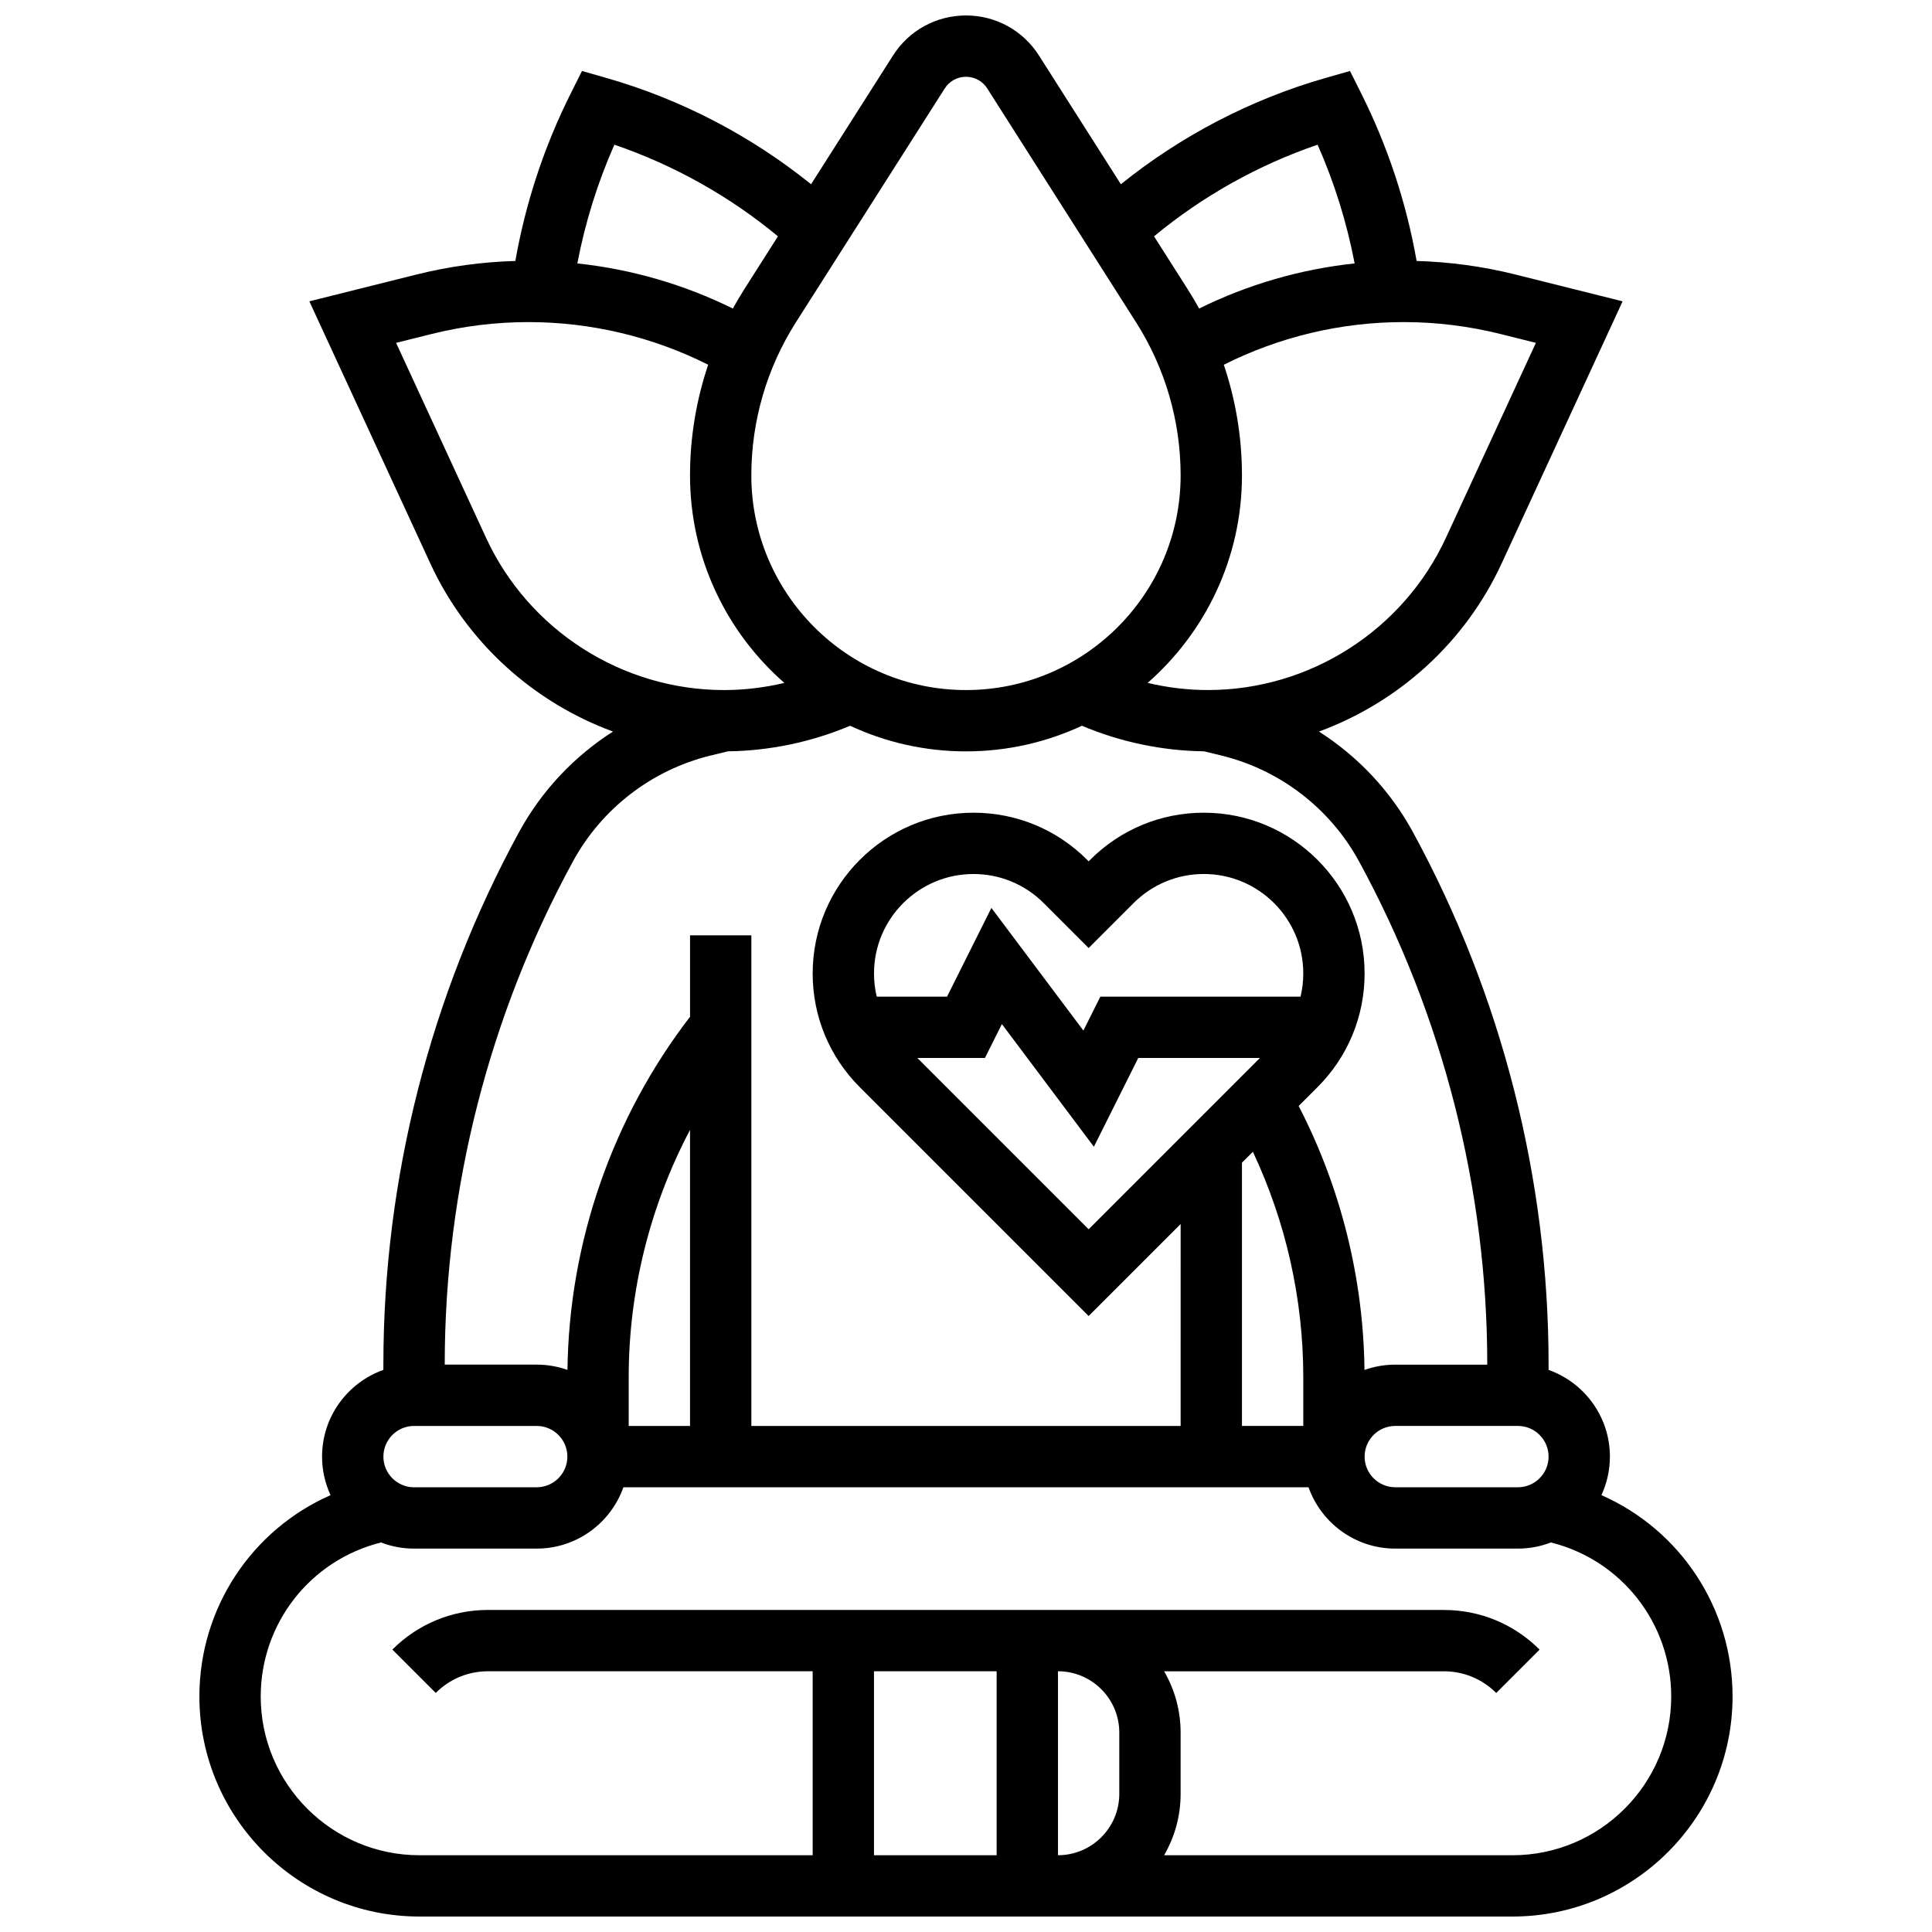 <?xml version="1.0" encoding="UTF-8"?>
<!-- Uploaded to: SVG Find, www.svgfind.com, Generator: SVG Find Mixer Tools -->
<svg width="800px" height="800px" version="1.1" viewBox="144 144 512 512" xmlns="http://www.w3.org/2000/svg">
 <defs>
  <clipPath id="a">
   <path d="m196 148.09h408v503.81h-408z"/>
  </clipPath>
 </defs>
 <g clip-path="url(#a)">
  <path d="m568.39 540.23c1.438-3.109 2.25-6.566 2.25-10.211 0-10.594-6.793-19.625-16.25-22.98v-1.461c0-49.16-12.441-97.953-35.98-141.11-5.953-10.918-14.574-20.02-24.871-26.598 21.043-7.731 38.719-23.555 48.406-44.543l32.062-69.473-28.383-7.098c-8.574-2.144-17.375-3.348-26.207-3.598-2.715-15.406-7.625-30.281-14.641-44.316l-3.016-6.031-6.484 1.852c-19.703 5.629-38.27 15.301-54.23 28.164l-21.707-34.109c-4.231-6.652-11.465-10.621-19.344-10.621-7.883 0-15.113 3.969-19.344 10.621l-21.707 34.109c-15.961-12.867-34.527-22.535-54.23-28.164l-6.484-1.852-3.016 6.031c-7.019 14.035-11.93 28.91-14.641 44.316-8.832 0.25-17.633 1.457-26.207 3.598l-28.383 7.098 32.062 69.473c9.688 20.988 27.363 36.816 48.406 44.543-10.297 6.578-18.918 15.68-24.871 26.594-23.539 43.156-35.98 91.953-35.98 141.11v1.461c-9.457 3.356-16.25 12.387-16.25 22.98 0 3.644 0.809 7.106 2.25 10.215-20.871 9.184-34.758 29.914-34.758 53.352 0 32.16 26.164 58.32 58.324 58.32h289.66c32.16 0 58.32-26.164 58.32-58.32 0-23.438-13.887-44.168-34.754-53.355zm-192.77-138.26c0-14.527 11.82-26.348 26.348-26.348 7.039 0 13.656 2.742 18.633 7.719l11.902 11.898 11.902-11.902c4.977-4.977 11.594-7.719 18.633-7.719 14.523 0.004 26.344 11.824 26.344 26.352 0 2.102-0.25 4.16-0.723 6.156h-53.055l-4.492 8.984-24.379-32.504-11.758 23.52h-18.633c-0.473-1.992-0.723-4.055-0.723-6.156zm29.398 22.406 4.492-8.984 24.379 32.504 11.758-23.52h32.242l-45.387 45.391-45.391-45.391zm71.004 24.852c8.758 18.625 13.359 39.047 13.359 59.684v12.977h-16.25v-69.766zm37.738 72.66h32.504c4.481 0 8.125 3.644 8.125 8.125s-3.644 8.125-8.125 8.125h-32.504c-4.481 0-8.125-3.644-8.125-8.125 0-4.477 3.644-8.125 8.125-8.125zm37.266-287.03-23.84 51.656c-11.316 24.512-36.07 40.352-63.066 40.352-5.367 0-10.746-0.652-15.988-1.891 15.305-13.414 25-33.086 25-54.988 0-10.039-1.645-19.93-4.812-29.328 14.746-7.41 31.078-11.305 47.633-11.305 8.664 0 17.324 1.066 25.73 3.168zm-57.848-52.512c4.465 10.094 7.738 20.629 9.816 31.461-14.32 1.527-28.289 5.574-41.219 11.961-0.945-1.723-1.941-3.422-3.004-5.086l-8.941-14.051c12.816-10.625 27.598-18.906 43.348-24.285zm-98.812-14.906c1.23-1.938 3.336-3.094 5.633-3.094s4.402 1.156 5.633 3.094l39.43 61.961c7.731 12.152 11.816 26.184 11.816 40.586 0 31.363-25.516 56.883-56.883 56.883-31.363 0-56.883-25.516-56.883-56.883 0-14.398 4.086-28.434 11.816-40.582zm-87.551 14.906c15.75 5.379 30.527 13.66 43.348 24.285l-8.941 14.051c-1.059 1.664-2.055 3.363-3.004 5.086-12.93-6.387-26.898-10.434-41.219-11.961 2.078-10.836 5.352-21.371 9.816-31.461zm-34.008 104.17-23.84-51.656 9.344-2.336c8.406-2.102 17.066-3.168 25.73-3.168 16.555 0 32.887 3.891 47.633 11.301-3.168 9.398-4.812 19.289-4.812 29.332 0 21.906 9.691 41.578 25 54.992-5.238 1.238-10.621 1.891-15.988 1.891-26.996-0.004-51.75-15.844-63.066-40.355zm23.047 85.734c7.656-14.035 20.953-24.25 36.484-28.031l4.574-1.113c11.07-0.137 22.16-2.461 32.367-6.773 9.348 4.348 19.75 6.789 30.719 6.789s21.371-2.441 30.719-6.789c10.207 4.312 21.297 6.637 32.367 6.773l4.574 1.113c15.531 3.781 28.832 13.996 36.484 28.031 22.238 40.773 33.996 86.879 33.996 133.33v0.062h-24.379c-2.859 0-5.606 0.5-8.156 1.406-0.293-24.336-6.289-48.352-17.445-69.953l4.996-4.996c8.047-8.047 12.477-18.746 12.477-30.125 0.004-23.488-19.105-42.602-42.598-42.602-11.379 0-22.078 4.434-30.125 12.477l-0.406 0.41-0.406-0.41c-8.051-8.043-18.746-12.477-30.129-12.477-23.488 0-42.602 19.113-42.602 42.602 0 11.379 4.43 22.078 12.477 30.125l60.66 60.656 24.379-24.379-0.004 53.516h-113.76v-130.02h-16.25v21.578c-20.598 26.758-32.074 59.812-32.484 93.59-2.551-0.906-5.293-1.402-8.148-1.402h-24.379v-0.062c0-46.449 11.758-92.555 34-133.33zm31.008 149.64h-16.25v-12.977c0-22.855 5.668-45.398 16.25-65.477zm-73.133 0h32.504c4.481 0 8.125 3.644 8.125 8.125s-3.644 8.125-8.125 8.125l-32.504 0.004c-4.481 0-8.125-3.644-8.125-8.125s3.644-8.129 8.125-8.129zm154.39 65.008v48.754h-32.504v-48.754zm32.504 16.254v16.25c0 8.961-7.293 16.25-16.25 16.25v-48.754c8.957 0 16.25 7.293 16.25 16.254zm104.2 32.504h-92.32c2.773-4.785 4.371-10.332 4.371-16.25v-16.25c0-5.918-1.598-11.465-4.371-16.25h74.141c5.238 0 10.168 2.039 13.871 5.746l11.492-11.492c-6.773-6.773-15.781-10.504-25.363-10.504l-253.3-0.008c-9.582 0-18.59 3.731-25.363 10.504l11.492 11.492c3.703-3.707 8.629-5.746 13.871-5.746h86.02v48.754l-104.2 0.004c-23.199 0-42.07-18.875-42.07-42.07 0-19.34 13.102-36.121 31.867-40.812l0.02-0.004c2.715 1.047 5.664 1.625 8.742 1.625h32.504c10.594 0 19.625-6.793 22.98-16.25h181.57c3.356 9.457 12.387 16.25 22.98 16.25h32.504c3.082 0 6.027-0.578 8.742-1.629l0.023 0.004c18.762 4.695 31.863 21.477 31.863 40.816 0 23.195-18.871 42.07-42.066 42.07z"/>
 </g>
</svg>
